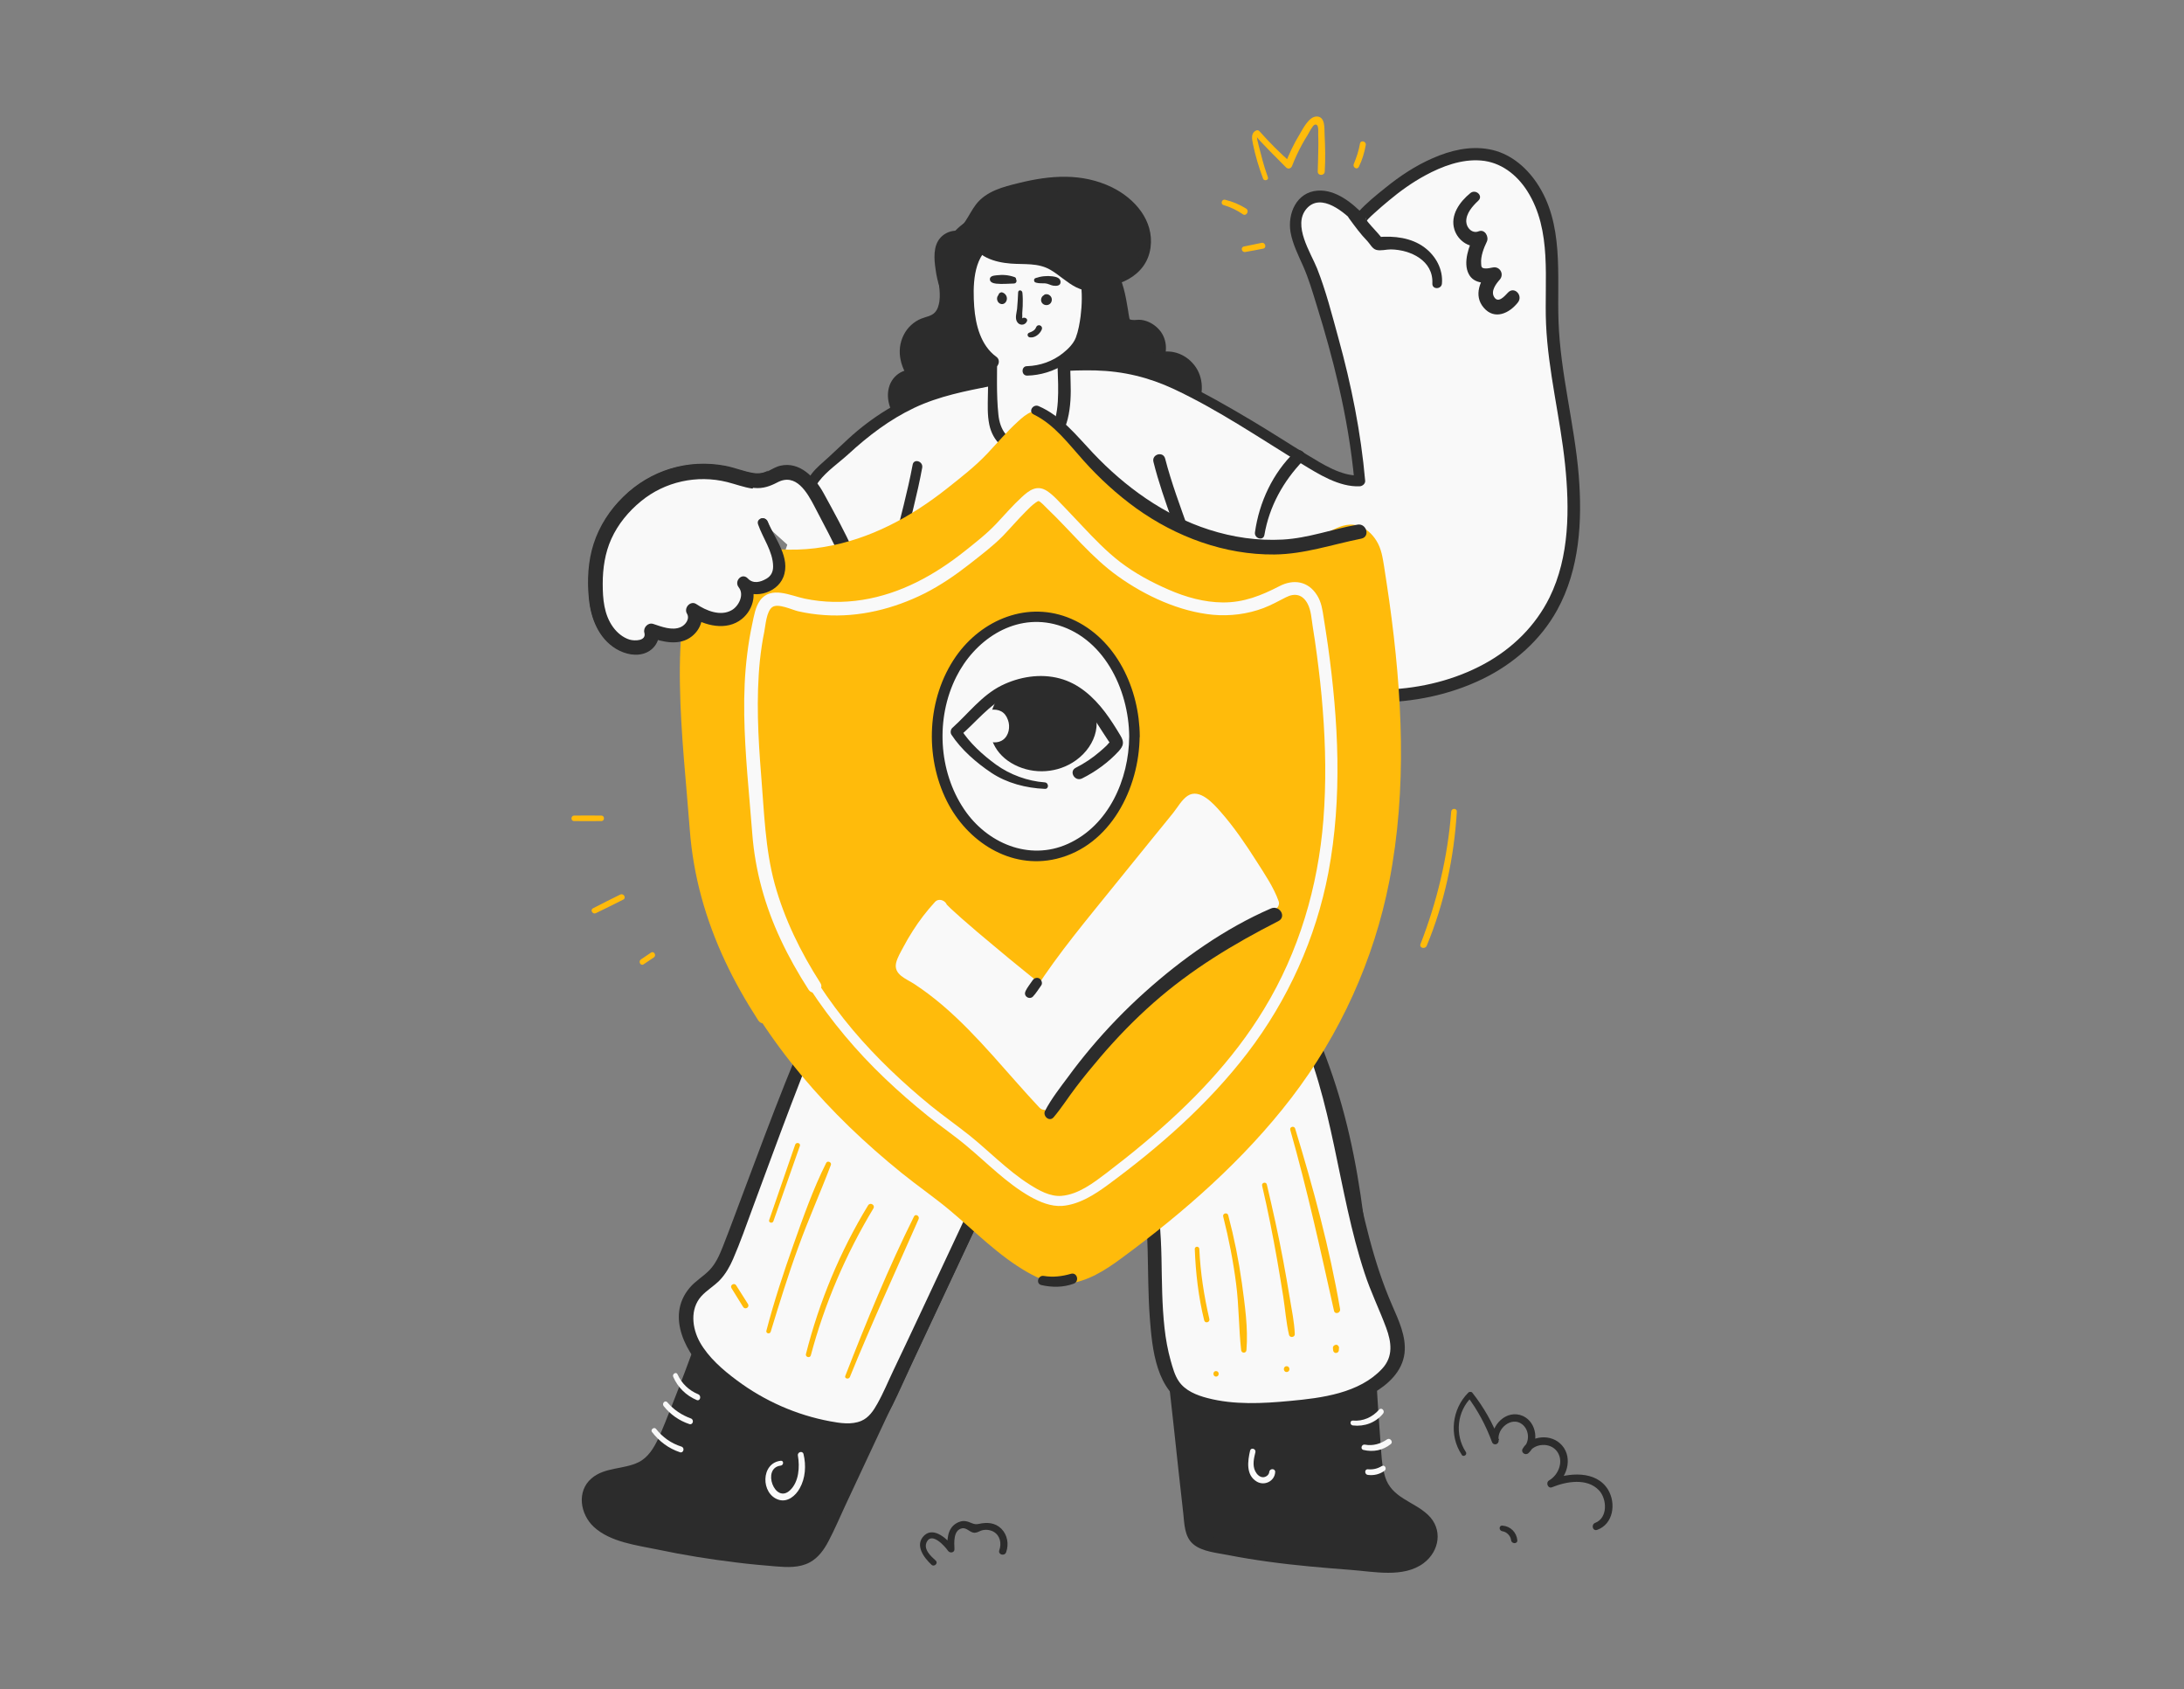 <svg width="300" height="232" viewBox="0 0 300 232" fill="none" xmlns="http://www.w3.org/2000/svg">
<rect x="0" y="0" width="300" height="232" fill="#808080" stroke="none"/>
<g clip-path="url(#clip0_4911_32492)">
<path d="M152.153 124.281C157.519 121.73 164.18 123.236 168.941 126.79C173.701 130.344 176.875 135.655 179.339 141.07C187.92 159.866 187.022 179.728 188.693 199.799C188.86 201.807 189.131 203.96 190.488 205.424C192.326 207.41 195.938 207.933 196.418 210.609C196.711 212.239 195.458 213.849 193.934 214.498C192.409 215.146 190.676 215.062 189.027 214.937C181.552 214.393 173.304 213.828 166.017 212.03C165.391 211.884 164.723 211.696 164.284 211.215C163.762 210.65 163.637 209.835 163.554 209.082C160.985 186.209 158.522 163.295 155.578 140.38" fill="#2C2C2C"/>
<path d="M152.466 124.824C158.334 122.127 165.245 124.448 169.838 128.525C174.766 132.916 177.835 139.188 180.174 145.251C185.227 158.444 186.104 172.619 186.897 186.586C187.106 190.161 187.294 193.715 187.565 197.29C187.774 200.134 187.691 203.542 189.632 205.862C190.405 206.782 191.47 207.41 192.514 208.016C193.453 208.539 194.602 209.061 195.207 210.002C195.98 211.194 195.207 212.574 194.142 213.264C192.723 214.184 190.864 214.058 189.257 213.933C182.199 213.431 175.079 212.929 168.147 211.445C167.395 211.277 166.602 211.131 165.871 210.901C164.89 210.587 164.723 209.96 164.598 209.019C164.347 207.159 164.18 205.298 163.971 203.437C163.533 199.569 163.094 195.722 162.656 191.854C160.923 176.592 159.252 161.329 157.311 146.108C157.06 144.185 156.809 142.24 156.559 140.317C156.413 139.167 154.596 139.146 154.742 140.317C156.809 156.729 158.689 173.142 160.526 189.575C160.985 193.631 161.424 197.708 161.862 201.785C162.092 203.793 162.301 205.779 162.531 207.786C162.698 209.27 162.677 211.027 163.909 212.072C165.14 213.117 167.228 213.264 168.753 213.577C170.569 213.933 172.386 214.225 174.223 214.476C178.002 214.999 181.782 215.313 185.582 215.605C188.735 215.835 192.785 216.734 195.541 214.685C197.755 213.034 198.235 209.981 196.126 208.016C194.122 206.155 191.157 205.716 190.259 202.81C189.779 201.221 189.737 199.486 189.612 197.834C189.465 195.91 189.34 194.008 189.215 192.084C188.317 177.219 187.899 162.061 183.076 147.823C180.842 141.258 177.835 134.525 173.117 129.382C168.857 124.72 162.656 121.542 156.204 122.399C154.701 122.587 153.281 123.026 151.903 123.674C151.068 124.072 151.736 125.18 152.466 124.824Z" fill="#2C2C2C"/>
<path d="M152.153 124.281C157.519 121.73 164.18 123.235 168.941 126.79C173.701 130.344 176.875 135.654 179.339 141.07C184.935 153.321 184.83 166.953 190.092 179.101C191.887 183.261 193.621 186.544 189.298 189.722C186.835 191.541 183.41 192.628 180.404 193.004C175.664 193.611 163.011 195.074 160.651 189.387C158.021 183.073 158.918 175.024 158.396 168.333C157.666 158.967 156.768 149.684 155.557 140.359" fill="#F9F9F9"/>
<path d="M152.467 124.824C157.561 122.483 163.595 123.988 168.001 127.103C172.574 130.323 175.622 135.299 177.982 140.275C183.181 151.189 183.703 163.462 187.44 174.835C188.275 177.407 189.466 179.812 190.405 182.341C191.136 184.328 191.407 186.293 189.862 187.966C186.73 191.353 181.531 192.001 177.188 192.398C173.472 192.753 169.504 192.962 165.85 192.001C164.389 191.624 162.802 190.997 161.925 189.701C161.361 188.885 161.09 187.84 160.818 186.899C160.401 185.415 160.129 183.909 159.962 182.383C159.607 179.184 159.607 175.985 159.545 172.766C159.482 169.358 159.169 165.971 158.877 162.563C158.229 155.14 157.457 147.739 156.496 140.359C156.35 139.209 154.534 139.188 154.68 140.359C155.557 147.467 156.308 154.597 156.935 161.726C157.227 165.051 157.561 168.375 157.645 171.699C157.728 174.773 157.707 177.867 157.937 180.941C158.271 185.331 158.793 191.081 163.324 193.151C166.999 194.823 171.384 194.761 175.33 194.489C179.861 194.196 184.559 193.694 188.547 191.373C190.656 190.161 192.639 188.363 192.932 185.812C193.182 183.533 192.117 181.317 191.24 179.289C186.02 167.351 185.832 153.949 180.738 141.99C178.42 136.574 175.372 131.138 170.862 127.25C166.707 123.695 161.153 121.563 155.64 122.483C154.325 122.692 153.051 123.131 151.819 123.695C151.068 124.072 151.736 125.18 152.467 124.824Z" fill="#2C2C2C"/>
<path d="M122.692 119.994C108.076 143.432 102.439 171.239 91.832 196.767C91.059 198.628 90.161 200.593 88.407 201.576C86.048 202.893 82.457 202.308 81.183 204.691C80.411 206.155 81.121 208.058 82.373 209.145C83.626 210.232 85.296 210.692 86.904 211.068C93.502 212.657 100.246 213.724 107.011 214.204C108.264 214.288 109.6 214.351 110.728 213.765C112.085 213.054 112.816 211.57 113.463 210.19C122.817 190.244 132.192 170.277 141.546 150.331" fill="#2C2C2C"/>
<path d="M122.128 119.66C115.134 130.887 109.997 143.014 105.571 155.454C101.102 167.978 97.177 180.731 92.27 193.088C91.665 194.593 91.101 196.119 90.412 197.583C89.806 198.879 89.013 200.176 87.698 200.824C85.63 201.827 83.062 201.472 81.246 203.04C79.179 204.817 79.701 207.953 81.559 209.689C83.835 211.8 87.489 212.218 90.412 212.825C93.962 213.577 97.532 214.142 101.123 214.581C102.94 214.811 104.777 214.978 106.594 215.125C108.139 215.25 109.788 215.334 111.208 214.581C112.398 213.954 113.213 212.804 113.818 211.633C114.632 210.086 115.321 208.476 116.052 206.887C117.639 203.5 119.226 200.113 120.813 196.705C127.181 183.073 133.612 169.483 139.96 155.851C140.753 154.158 141.546 152.464 142.34 150.771C142.841 149.704 141.275 148.784 140.774 149.851C134.614 162.876 128.497 175.944 122.379 188.99C119.351 195.45 116.303 201.911 113.254 208.35C112.649 209.647 112.106 211.152 111.104 212.218C109.955 213.431 108.327 213.285 106.823 213.18C103.253 212.929 99.703 212.511 96.154 211.926C92.771 211.361 89.347 210.734 86.048 209.814C84.67 209.438 83.167 208.873 82.373 207.619C81.684 206.552 81.642 205.172 82.728 204.378C83.605 203.751 84.795 203.604 85.839 203.395C86.946 203.165 88.073 202.894 89.055 202.308C91.456 200.865 92.416 197.938 93.419 195.471C98.2 183.7 101.938 171.574 106.051 159.552C110.164 147.53 114.674 135.529 120.876 124.406C121.648 123.026 122.442 121.646 123.277 120.308C123.673 119.597 122.567 118.97 122.128 119.66Z" fill="#2C2C2C"/>
<path d="M122.692 119.995C112.879 135.738 107.011 153.74 100.413 170.947C99.85 172.431 99.244 173.957 98.158 175.107C97.302 176.006 96.175 176.612 95.402 177.574C94.087 179.205 93.962 181.568 94.692 183.533C95.423 185.498 96.864 187.108 98.409 188.509C102.46 192.189 107.512 194.739 112.837 195.931C120.061 197.541 120.52 195.074 123.36 189.011C129.415 176.111 135.47 163.232 141.505 150.332" fill="#F9F9F9"/>
<path d="M122.128 119.66C116.407 128.818 111.918 138.519 107.93 148.534C105.926 153.551 104.046 158.611 102.146 163.671C101.186 166.221 100.246 168.793 99.244 171.323C98.805 172.431 98.304 173.539 97.469 174.417C96.613 175.316 95.507 175.923 94.713 176.884C91.393 180.857 94.316 186.021 97.469 188.969C101.081 192.335 105.508 194.823 110.227 196.266C113.171 197.165 117.388 198.377 120.124 196.308C121.23 195.471 121.961 194.238 122.588 193.004C123.527 191.122 124.362 189.178 125.26 187.255C130.939 175.107 136.66 162.981 142.319 150.813C142.82 149.746 141.254 148.826 140.753 149.893C135.888 160.137 131.106 170.403 126.283 180.669C125.114 183.178 123.924 185.666 122.734 188.174C122.003 189.701 121.356 191.29 120.52 192.774C119.998 193.715 119.351 194.698 118.307 195.137C116.992 195.701 115.384 195.45 114.048 195.199C109.412 194.342 105.007 192.398 101.228 189.575C99.307 188.154 97.323 186.439 96.133 184.327C95.068 182.404 94.755 179.791 96.321 178.034C97.073 177.198 98.075 176.633 98.868 175.818C99.662 174.982 100.246 173.957 100.706 172.891C101.687 170.633 102.501 168.291 103.357 165.971C105.132 161.204 106.865 156.437 108.682 151.67C112.774 140.923 117.221 130.135 123.277 120.329C123.673 119.597 122.567 118.97 122.128 119.66Z" fill="#2C2C2C"/>
<path d="M149.168 33.144C150.88 34.378 152.801 36.887 153.49 38.852C154.053 40.462 154.179 42.197 154.471 43.891C154.513 44.079 154.554 44.288 154.659 44.455C154.972 44.873 155.619 44.769 156.141 44.748C157.269 44.706 158.375 45.313 158.96 46.253C159.545 47.194 159.545 48.49 159.002 49.452C160.944 48.407 163.574 49.891 164.159 52.024C164.744 54.157 163.658 56.477 161.967 57.899C160.275 59.321 158.104 59.99 155.953 60.471C148.98 62.018 141.755 61.767 134.635 61.244C132.526 61.098 130.376 60.91 128.371 60.199C126.367 59.488 124.509 58.171 123.548 56.268C123.047 55.265 122.838 54.052 123.297 53.028C123.757 52.003 125.114 51.397 126.095 51.94C125.156 50.895 124.529 49.494 124.613 48.072C124.696 46.651 125.532 45.271 126.826 44.706C127.369 44.476 127.975 44.393 128.497 44.1C129.561 43.494 130 42.176 130.042 40.964C130.083 39.751 129.791 38.538 129.812 37.305C129.875 34.211 132.088 31.263 135.053 30.384" fill="#2C2C2C"/>
<path d="M148.833 33.688C150.17 34.712 151.276 36.113 152.112 37.577C153.03 39.229 153.26 41.048 153.51 42.888C153.719 44.456 153.949 45.543 155.724 45.584C156.58 45.605 157.352 45.668 157.979 46.358C158.626 47.09 158.668 48.156 158.25 49.013C157.853 49.808 158.647 50.561 159.419 50.184C160.714 49.557 162.259 50.331 162.969 51.48C163.825 52.86 163.387 54.617 162.551 55.892C160.547 58.903 156.246 59.53 152.947 60.032C149.126 60.617 145.221 60.701 141.358 60.575C137.6 60.471 133.549 60.471 129.875 59.551C128.1 59.112 126.325 58.296 125.135 56.833C124.55 56.143 124.049 55.223 124.049 54.303C124.049 53.571 124.655 52.38 125.573 52.798C126.597 53.279 127.557 52.108 126.784 51.23C125.448 49.682 124.884 46.86 127.035 45.689C127.995 45.166 129.019 45.124 129.812 44.267C130.397 43.64 130.731 42.783 130.877 41.926C131.253 39.73 130.334 37.535 131.107 35.361C131.796 33.416 133.382 31.953 135.282 31.2C136.285 30.803 135.909 29.276 134.823 29.548C132.652 30.092 130.835 31.681 129.812 33.667C129.269 34.712 128.956 35.821 128.872 36.992C128.768 38.455 129.248 39.919 129.039 41.382C128.956 41.905 128.81 42.49 128.434 42.888C127.954 43.431 127.181 43.494 126.534 43.766C125.511 44.184 124.655 44.978 124.154 45.961C122.984 48.24 123.757 50.77 125.344 52.63C125.74 52.108 126.158 51.585 126.555 51.062C124.843 50.247 122.88 51.125 122.212 52.881C121.46 54.93 122.546 57.147 123.966 58.631C127.369 62.185 132.798 62.164 137.35 62.415C142.59 62.708 147.852 62.729 153.03 61.955C157.29 61.307 162.614 60.199 164.535 55.788C165.412 53.801 165.308 51.439 163.762 49.808C162.405 48.344 160.296 47.822 158.48 48.7C158.877 49.097 159.252 49.473 159.649 49.871C160.463 48.282 160.338 46.316 159.002 45.041C158.396 44.456 157.603 44.037 156.768 43.933C156.35 43.87 155.912 43.996 155.494 43.933C155.097 43.87 155.181 43.87 155.097 43.494C155.035 43.201 154.993 42.887 154.951 42.595C154.617 40.588 154.283 38.664 153.239 36.887C152.258 35.235 150.942 33.73 149.397 32.601C148.813 32.099 148.207 33.207 148.833 33.688Z" fill="#2C2C2C"/>
<path d="M109.705 70.381C110.331 68.457 111.333 65.969 112.899 64.61C114.298 63.398 115.614 62.143 116.992 60.889C120.207 57.941 123.987 55.578 128.121 54.136C130.271 53.383 132.526 52.881 134.781 52.484C136.285 52.212 138.394 51.564 139.897 52.191C141.484 52.86 141.317 54.721 141.275 56.164C141.212 58.317 141.045 60.575 141.881 62.624C142.862 65.007 142.841 67.872 142.841 70.423C142.799 75.942 141.547 81.525 138.456 86.145C134.677 91.769 128.309 95.679 121.439 97.331C114.57 98.983 107.262 98.502 100.476 96.62" fill="#F9F9F9"/>
<path d="M110.269 70.527C110.791 68.98 111.459 67.433 112.482 66.115C113.568 64.694 115.196 63.586 116.533 62.373C119.289 59.843 122.191 57.627 125.573 56.017C129.019 54.386 132.673 53.696 136.368 52.965C137.83 52.672 140.127 52.254 140.44 54.24C140.69 55.808 140.377 57.481 140.419 59.07C140.44 59.864 140.523 60.659 140.69 61.432C140.899 62.373 141.317 63.23 141.546 64.171C142.006 65.969 142.048 67.851 142.027 69.712C142.027 73.433 141.546 77.113 140.294 80.626C137.893 87.253 132.526 92.166 126.116 94.885C117.994 98.313 109.099 97.916 100.706 95.763C99.599 95.47 99.14 97.163 100.225 97.477C114.904 101.784 134.531 98.23 141.212 82.779C142.799 79.12 143.509 75.127 143.614 71.154C143.676 69.168 143.655 67.161 143.363 65.175C143.05 63.084 142.089 61.223 142.027 59.091C141.943 56.435 143.071 51.898 139.375 51.229C137.6 50.916 135.742 51.501 134.009 51.815C131.9 52.212 129.791 52.693 127.745 53.425C123.611 54.909 119.811 57.251 116.574 60.22C115.656 61.056 114.758 61.934 113.839 62.77C113.046 63.502 112.19 64.171 111.521 65.028C110.331 66.555 109.726 68.436 109.12 70.234C108.891 70.945 110.039 71.259 110.269 70.527Z" fill="#2C2C2C"/>
<path d="M104.798 71.782C105.383 73.412 105.884 73.81 106.489 75.461C106.698 76.068 106.928 76.674 106.991 77.301C107.158 78.827 106.656 79.727 105.341 80.354C104.213 80.897 103.002 81.023 102.105 79.998C103.378 81.441 102.397 83.95 100.622 84.703C98.847 85.455 96.78 84.828 95.193 83.72C96.008 84.891 95.005 86.605 93.648 87.044C92.291 87.462 90.83 87.023 89.493 86.563C89.765 87.337 89.264 88.257 88.533 88.633C87.802 89.01 86.904 88.947 86.111 88.675C83.71 87.86 82.248 85.309 81.956 82.779C81.392 77.949 82.102 73.621 85.463 69.816C89.431 65.363 95.005 63.607 100.768 65.258C102.293 65.697 103.921 66.366 105.425 65.802C106.03 65.572 106.531 65.154 107.137 64.945C108.285 64.547 109.58 64.987 110.498 65.781C111.417 66.555 112.022 67.642 112.586 68.729C115.092 73.621 118.266 79.141 119.017 84.598" fill="#F9F9F9"/>
<path d="M104.172 71.949C104.798 73.747 106.009 75.419 106.218 77.343C106.322 78.179 106.155 78.911 105.404 79.392C104.548 79.977 103.441 80.207 102.648 79.413C101.896 78.639 100.873 79.768 101.499 80.563C102.313 81.608 101.52 83.218 100.518 83.803C98.952 84.703 96.989 83.887 95.632 82.967C94.88 82.465 94.003 83.427 94.442 84.159C94.922 84.974 94.17 85.894 93.419 86.187C92.249 86.626 90.85 86.061 89.723 85.706C89.055 85.476 88.47 86.187 88.616 86.814C89.013 88.445 86.528 87.964 85.777 87.567C84.9 87.086 84.211 86.312 83.731 85.434C82.749 83.657 82.686 81.504 82.728 79.538C82.853 75.064 84.879 71.05 88.491 68.374C91.915 65.844 96.258 65.07 100.351 66.199C101.436 66.492 102.522 66.91 103.65 67.015C104.798 67.119 105.759 66.785 106.761 66.262C109.329 64.882 110.874 67.621 111.897 69.586C114.424 74.458 117.263 79.392 118.099 84.891C118.286 86.082 120.061 85.56 119.894 84.389C119.08 78.451 115.948 72.869 113.108 67.684C111.939 65.572 109.851 63.335 107.178 63.962C106.552 64.109 106.051 64.443 105.487 64.715C104.715 65.091 104.026 65.133 103.17 64.966C101.771 64.694 100.476 64.15 99.056 63.941C93.878 63.126 88.846 64.903 85.234 68.687C81.538 72.534 80.369 77.615 81.016 82.821C81.329 85.33 82.561 87.901 84.837 89.135C86.048 89.804 87.677 90.138 88.95 89.428C90.078 88.8 90.621 87.588 90.329 86.354C89.953 86.731 89.598 87.086 89.222 87.462C91.059 88.069 93.293 88.654 94.964 87.337C96.175 86.375 96.759 84.703 95.924 83.302C95.528 83.699 95.131 84.096 94.734 84.493C96.801 85.852 99.85 86.647 101.938 84.849C103.524 83.469 103.984 81.106 102.648 79.434C102.272 79.81 101.875 80.207 101.499 80.584C103.211 82.277 106.448 81.545 107.45 79.371C108.661 76.716 106.343 73.956 105.383 71.614C105.111 70.862 103.9 71.154 104.172 71.949Z" fill="#2C2C2C"/>
<path d="M139.96 50.874C146.182 50.33 153.469 49.494 159.336 51.898C164.556 54.031 169.337 57.042 174.161 59.906C177.209 61.725 183.285 66.304 186.772 66.032C186.167 59.07 184.726 52.442 182.805 45.689C182.095 43.138 181.302 40.608 180.487 38.099C179.798 35.988 178.504 33.96 178.086 31.806C177.836 30.51 178.003 29.067 178.879 28.085C181.322 25.387 185.081 28.294 186.835 30.196C186.563 29.904 190.551 26.621 190.969 26.266C195.458 22.69 202.641 18.76 207.965 22.92C210.846 25.157 212.308 28.795 212.851 32.413C213.394 36.009 213.122 39.688 213.185 43.326C213.289 49.808 215.002 56.477 215.753 62.959C216.421 68.792 216.484 74.876 214.459 80.395C209.635 93.505 193.955 97.31 181.531 94.885C173.868 93.379 166.769 89.762 160.547 85.121C157.666 82.967 155.097 80.835 153.427 77.594C151.861 74.52 150.525 72.221 147.727 69.984" fill="#F9F9F9"/>
<path d="M139.96 51.418C143.467 51.125 146.975 50.79 150.483 50.874C154.325 50.979 157.791 51.815 161.278 53.446C167.417 56.331 173.012 60.157 178.796 63.69C181.114 65.112 183.953 66.91 186.772 66.785C187.148 66.764 187.545 66.45 187.524 66.032C186.939 59.404 185.624 52.86 183.849 46.442C182.972 43.243 182.137 39.96 180.926 36.887C180.049 34.692 177.522 30.949 179.464 28.67C181.469 26.349 184.789 29.235 186.25 30.803C186.96 31.555 187.9 30.594 187.566 29.778C187.858 30.468 187.419 30.614 187.962 30.05C188.213 29.778 188.505 29.527 188.777 29.276C189.424 28.67 190.113 28.106 190.781 27.541C192.326 26.245 193.997 25.053 195.771 24.091C198.089 22.837 200.741 21.833 203.413 22.043C206.128 22.252 208.341 23.966 209.782 26.224C213.248 31.681 212.099 38.434 212.371 44.539C212.663 51.02 214.313 57.334 214.981 63.774C215.607 69.858 215.607 76.444 212.851 82.047C210.909 85.978 207.735 89.072 203.914 91.163C195.73 95.616 185.645 95.595 176.938 92.815C170.632 90.808 164.786 87.421 159.607 83.323C158.438 82.382 157.29 81.378 156.288 80.249C155.223 79.037 154.492 77.698 153.74 76.298C152.341 73.663 150.692 71.322 148.374 69.419C147.518 68.729 146.286 69.942 147.142 70.653C149.439 72.534 151.026 74.855 152.383 77.469C153.761 80.103 155.557 82.256 157.854 84.138C162.719 88.131 168.21 91.456 174.077 93.672C183.515 97.247 194.498 97.707 203.726 93.212C207.944 91.142 211.619 87.922 213.895 83.783C216.985 78.179 217.361 71.552 216.86 65.3C216.275 58.213 214.333 51.271 214.083 44.142C213.853 37.744 214.876 30.698 211.076 25.095C209.531 22.816 207.276 20.976 204.52 20.495C201.868 20.014 199.216 20.663 196.794 21.729C194.435 22.753 192.263 24.196 190.259 25.827C189.006 26.83 187.712 27.876 186.626 29.067C186.187 29.548 185.833 30.008 186.125 30.656C186.563 30.322 187.002 29.987 187.44 29.632C185.832 27.918 183.494 25.994 180.988 26.182C178.107 26.391 176.833 29.318 177.272 31.89C177.564 33.521 178.337 35.047 179.005 36.552C179.777 38.288 180.299 40.107 180.863 41.926C181.991 45.543 183.014 49.201 183.87 52.902C184.872 57.23 185.624 61.621 186.041 66.053C186.292 65.802 186.542 65.551 186.793 65.3C184.246 65.426 181.636 63.711 179.548 62.457C177.042 60.931 174.599 59.342 172.073 57.836C168.774 55.871 165.454 53.947 161.967 52.338C158.731 50.853 155.494 49.954 151.945 49.745C147.957 49.515 143.968 49.954 140.001 50.33C139.271 50.393 139.25 51.48 139.96 51.418Z" fill="#2C2C2C"/>
<path d="M125.114 97.456C127.682 99.798 130.397 101.952 133.257 103.917C134.092 104.502 134.969 105.067 135.93 105.401C138.164 106.217 140.628 105.757 143.008 105.799C145.764 105.84 148.458 106.593 151.214 106.656C156.851 106.802 162.217 104.084 166.623 100.551C165.454 96.871 164.117 93.233 162.572 89.679C151.882 94.508 139.751 96.035 128.204 94.007" fill="#2C2C2C"/>
<path d="M124.634 97.916C126.972 100.133 129.436 102.181 132.025 104.084C133.174 104.92 134.322 105.778 135.658 106.258C137.078 106.781 138.644 106.802 140.127 106.76C141.734 106.718 143.321 106.656 144.929 106.823C146.62 107.011 148.311 107.346 150.003 107.492C152.926 107.743 155.87 107.304 158.605 106.3C161.758 105.129 164.619 103.352 167.249 101.262C167.5 101.073 167.583 100.634 167.479 100.362C166.289 96.599 164.911 92.898 163.345 89.281C163.136 88.78 162.468 88.738 162.05 88.947C156.851 91.435 151.005 92.898 145.284 93.547C139.5 94.216 133.904 93.818 128.142 93.191C127.118 93.087 126.931 94.738 127.912 94.968C133.633 96.327 139.876 96.244 145.66 95.491C151.61 94.717 157.248 92.982 162.76 90.682C162.405 90.536 162.05 90.389 161.695 90.243C163.199 93.714 164.514 97.268 165.663 100.885C165.746 100.592 165.83 100.279 165.892 99.986C163.073 102.223 159.9 104.126 156.434 105.129C154.826 105.589 153.176 105.882 151.506 105.882C149.543 105.882 147.622 105.506 145.681 105.255C143.739 105.004 141.86 105.046 139.918 105.109C138.08 105.15 136.389 104.962 134.781 104.021C131.482 102.098 128.413 99.589 125.532 97.08C124.947 96.432 124.028 97.331 124.634 97.916Z" fill="#2C2C2C"/>
<path d="M126.012 63.983C124.842 70.465 123.757 72.743 122.587 79.225C121.69 84.159 120.875 89.637 123.256 93.944C125.302 97.624 129.206 99.484 132.986 100.551C142.235 103.164 152.278 102.286 161.027 98.104C162.426 97.435 163.825 96.641 164.785 95.345C166.435 93.045 166.289 89.783 165.892 86.877C164.389 75.566 161.382 71.635 159.252 63.168" fill="#F9F9F9"/>
<path d="M125.365 63.816C123.987 71.196 121.314 78.389 120.98 85.957C120.813 89.658 121.502 93.442 123.966 96.327C126.2 98.941 129.52 100.404 132.777 101.345C140.607 103.582 149.126 103.331 156.851 100.739C160.129 99.631 164.472 98.23 166.08 94.864C167.709 91.477 166.915 87.358 166.289 83.825C165.642 80.082 164.598 76.465 163.324 72.911C162.155 69.628 160.923 66.367 160.046 62.98C159.774 61.934 158.188 62.373 158.438 63.419C159.816 68.959 162.238 74.165 163.637 79.706C164.514 83.197 165.349 86.94 165.266 90.557C165.224 92.23 164.89 94.028 163.742 95.303C162.468 96.725 160.505 97.498 158.793 98.23C151.757 101.157 143.885 102.014 136.389 100.572C133.048 99.924 129.561 98.962 126.805 96.85C123.84 94.592 122.546 91.205 122.441 87.567C122.316 83.406 123.235 79.141 124.174 75.106C125.01 71.468 126.012 67.893 126.68 64.213C126.805 63.314 125.511 62.959 125.365 63.816Z" fill="#2C2C2C"/>
<path d="M136.389 48.302C136.389 50.77 136.389 53.258 136.389 55.725C136.389 58.254 136.911 61.077 140.189 61.579C141.672 61.809 143.279 61.307 144.303 60.303C145.033 59.572 145.451 58.652 145.722 57.69C146.745 54.094 145.785 50.289 146.161 46.609" fill="#F9F9F9"/>
<path d="M135.805 48.302C135.805 50.289 135.721 52.296 135.7 54.282C135.679 55.62 135.617 56.979 135.888 58.296C136.368 60.638 138.122 62.227 140.523 62.436C143.676 62.729 145.952 60.45 146.662 57.544C147.08 55.85 147.121 54.094 147.059 52.379C146.996 50.456 147.017 48.511 146.913 46.609C146.871 45.794 145.639 45.543 145.43 46.4C144.511 50.289 147.602 61.056 140.669 60.805C138.394 60.722 137.35 59.007 137.141 56.937C136.848 54.115 136.974 51.146 136.974 48.323C136.974 47.529 135.805 47.529 135.805 48.302Z" fill="#2C2C2C"/>
<path d="M133.382 45.145C130.877 42.678 129.332 39.228 129.165 35.695C129.123 34.921 129.165 34.085 129.582 33.437C130.104 32.601 131.462 32.203 132.297 32.768C132.109 32.036 132.777 31.472 133.153 30.928C134.03 29.59 134.489 28.231 135.951 27.353C137.099 26.663 138.394 26.307 139.709 25.994C141.922 25.45 144.177 24.948 146.453 25.011C148.312 25.053 150.149 25.471 151.861 26.203C153.907 27.102 155.807 28.566 156.747 30.614C157.686 32.663 157.436 35.319 155.807 36.845C155.056 37.556 154.095 37.974 153.114 38.246C150.754 38.894 148.186 38.664 145.952 37.681C144.762 37.158 143.927 36.239 142.82 35.632C141.672 34.984 140.273 34.733 139.103 34.043" fill="#2C2C2C"/>
<path d="M133.863 44.685C132.276 43.013 131.148 40.964 130.522 38.748C130.23 37.702 130.042 36.636 130.021 35.549C130 34.545 130.522 32.747 131.9 33.5C132.401 33.772 133.236 33.437 133.153 32.768C133.069 32.162 133.654 31.681 133.967 31.2C134.385 30.573 134.698 29.862 135.136 29.256C136.139 27.834 137.788 27.311 139.417 26.893C143.071 25.952 146.766 25.283 150.441 26.496C153.26 27.436 156.35 29.611 156.475 32.873C156.538 34.42 155.953 35.925 154.596 36.761C153.176 37.619 151.276 37.807 149.669 37.702C147.643 37.577 145.994 36.803 144.386 35.632C142.883 34.524 141.171 34.127 139.521 33.333C138.602 32.893 137.809 34.169 138.707 34.733C139.542 35.256 140.461 35.57 141.4 35.925C142.402 36.322 143.217 36.929 144.073 37.556C145.701 38.748 147.685 39.333 149.69 39.459C153.343 39.688 157.499 38.016 158.041 34.002C158.543 30.301 155.87 27.248 152.738 25.722C148.604 23.715 144.261 24.07 139.939 25.137C137.788 25.659 135.491 26.245 134.071 28.064C133.508 28.796 133.111 29.632 132.589 30.405C132.067 31.179 131.42 31.785 131.524 32.789C131.942 32.538 132.359 32.308 132.777 32.057C131.608 31.388 130.104 31.639 129.186 32.642C128.142 33.792 128.309 35.611 128.517 37.012C128.956 40.316 130.564 43.306 132.965 45.605C133.549 46.233 134.447 45.313 133.863 44.685Z" fill="#2C2C2C"/>
<path d="M141.108 50.916C143.676 50.895 146.161 49.661 147.789 47.675C148.541 46.755 148.708 45.626 148.959 44.476C149.272 43.013 149.293 41.486 149.209 40.002C149.105 37.953 148.708 35.758 147.267 34.294C146.599 33.625 145.764 33.165 144.908 32.81C142.59 31.869 139.96 31.702 137.537 32.329C136.911 32.496 136.285 32.705 135.721 33.061C134.781 33.646 134.113 34.608 133.717 35.632C133.32 36.657 133.132 37.765 133.027 38.873C132.693 42.448 133.174 47.466 136.41 49.661" fill="#F9F9F9"/>
<path d="M141.108 51.585C144.699 51.501 148.541 49.368 149.418 45.689C150.253 42.239 150.587 37.347 148.291 34.336C145.869 31.158 140.628 30.635 137.036 31.681C133.069 32.831 132.213 36.908 132.151 40.587C132.109 44.184 132.923 48.177 136.034 50.372C136.89 50.978 137.684 49.578 136.849 48.992C134.719 47.445 134.009 44.623 133.821 42.135C133.633 39.458 133.612 35.423 136.139 33.772C138.853 31.994 143.53 32.559 146.098 34.315C148.771 36.155 148.792 40.525 148.437 43.41C148.312 44.372 148.124 45.438 147.79 46.337C147.455 47.215 146.725 47.926 145.994 48.511C144.595 49.619 142.883 50.226 141.087 50.288C140.252 50.267 140.252 51.606 141.108 51.585Z" fill="#2C2C2C"/>
<path d="M142.402 38.789C142.883 38.622 143.384 38.539 143.906 38.56C144.135 38.56 144.365 38.58 144.595 38.622C144.657 38.643 145.221 38.81 145.117 38.56C145.117 38.56 144.553 38.455 144.449 38.413C144.24 38.33 144.073 38.246 143.843 38.204C143.405 38.141 142.987 38.225 142.549 38.141C142.11 38.058 141.922 38.706 142.361 38.831C142.757 38.936 143.154 38.894 143.551 38.915C143.948 38.936 144.282 39.166 144.657 39.229C145.075 39.291 145.722 39.291 145.681 38.685C145.639 38.141 145.033 38.016 144.595 37.953C143.781 37.849 142.987 37.932 142.215 38.204C141.901 38.33 142.047 38.915 142.402 38.789Z" fill="#2C2C2C"/>
<path d="M139.375 38.058C138.54 37.765 137.746 37.702 136.89 37.807C136.535 37.849 135.951 37.89 135.971 38.371C135.992 38.81 136.514 38.915 136.848 38.957C137.642 39.04 138.498 38.957 139.291 38.936C139.751 38.915 139.751 38.225 139.291 38.225C138.749 38.225 138.206 38.246 137.663 38.267C137.454 38.267 137.266 38.288 137.057 38.288C136.974 38.288 136.723 38.225 136.661 38.246C136.535 38.183 136.514 38.288 136.598 38.538C136.681 38.518 136.765 38.497 136.869 38.497C137.078 38.476 137.287 38.434 137.496 38.413C138.08 38.371 138.644 38.434 139.208 38.622C139.584 38.748 139.73 38.183 139.375 38.058Z" fill="#2C2C2C"/>
<path d="M153.552 108.433C155.327 110.858 158.564 112.677 161.633 111.883C162.468 111.673 162.301 110.377 161.424 110.377C158.731 110.419 156.329 109.854 154.596 107.617C154.137 107.011 153.093 107.805 153.552 108.433Z" fill="#2C2C2C"/>
<path d="M143.384 40.546C143.091 40.692 142.945 41.068 143.029 41.382C143.133 41.758 143.53 41.968 143.906 41.884C144.302 41.8 144.532 41.424 144.47 41.026C144.449 40.859 144.344 40.692 144.219 40.587C144.031 40.42 143.822 40.378 143.593 40.42C143.384 40.441 143.258 40.713 143.279 40.901C143.3 41.11 143.488 41.278 143.697 41.278C143.634 41.257 143.613 41.257 143.655 41.278C143.697 41.298 143.697 41.298 143.655 41.278C143.613 41.257 143.613 41.257 143.655 41.278C143.613 41.236 143.593 41.236 143.613 41.257C143.697 41.319 143.593 41.194 143.613 41.278C143.613 41.257 143.593 41.236 143.593 41.215C143.613 41.257 143.613 41.257 143.593 41.173C143.593 41.257 143.613 41.068 143.593 41.173C143.593 41.131 143.613 41.11 143.634 41.089C143.655 41.068 143.655 41.068 143.634 41.089C143.697 41.047 143.697 41.047 143.655 41.068C143.655 41.068 143.634 41.068 143.634 41.089C143.697 41.068 143.718 41.068 143.655 41.068C143.613 41.068 143.613 41.068 143.655 41.068C143.739 41.047 143.634 41.068 143.613 41.068C143.572 41.068 143.593 41.068 143.655 41.068C143.613 41.047 143.613 41.068 143.676 41.089C143.613 41.047 143.739 41.152 143.676 41.089C143.676 41.11 143.697 41.11 143.697 41.131C143.676 41.089 143.676 41.11 143.697 41.152C143.697 41.131 143.697 41.131 143.697 41.11C143.697 41.089 143.697 41.089 143.697 41.152C143.697 41.152 143.697 41.089 143.697 41.068C143.697 41.11 143.697 41.131 143.697 41.089C143.697 41.11 143.697 41.11 143.676 41.131C143.697 41.089 143.697 41.11 143.676 41.131C143.697 41.11 143.697 41.11 143.718 41.089C143.843 40.985 143.843 40.776 143.739 40.65C143.697 40.504 143.53 40.462 143.384 40.546Z" fill="#2C2C2C"/>
<path d="M137.621 40.274C137.308 40.337 137.036 40.546 136.974 40.859C136.89 41.257 137.141 41.696 137.558 41.758C137.997 41.821 138.31 41.403 138.31 41.006C138.31 40.608 138.06 40.295 137.705 40.169C137.496 40.086 137.245 40.232 137.162 40.441C137.078 40.629 137.141 40.922 137.35 41.027C137.37 41.027 137.391 41.047 137.412 41.069C137.454 41.089 137.433 41.089 137.391 41.069C137.454 41.131 137.37 41.027 137.391 41.069C137.412 41.131 137.37 40.985 137.391 41.047C137.391 41.068 137.412 41.131 137.412 41.069C137.391 40.985 137.412 41.131 137.412 41.047C137.412 41.027 137.412 41.006 137.412 41.047C137.412 41.068 137.412 41.068 137.412 41.047C137.517 40.985 137.496 40.859 137.705 40.943C137.767 40.964 137.788 40.985 137.809 41.047C137.788 41.006 137.809 41.027 137.809 41.047C137.809 41.027 137.809 41.006 137.809 40.985C137.809 41.047 137.788 41.006 137.809 40.985C137.788 41.027 137.788 41.027 137.809 41.006C137.809 40.985 137.809 40.985 137.83 40.964C137.83 40.943 137.851 40.943 137.851 40.943C137.872 40.922 137.872 40.922 137.851 40.943C137.872 40.943 137.705 41.006 137.809 40.985C137.976 40.943 138.08 40.755 138.039 40.567C137.976 40.316 137.809 40.253 137.621 40.274Z" fill="#2C2C2C"/>
<path d="M133.988 32.789C134.552 34.754 137.308 35.339 139.041 35.402C140.69 35.465 142.382 35.318 143.906 35.904C145.91 36.698 147.393 38.706 149.523 39.04C151.047 39.291 152.634 38.559 153.719 37.472C154.805 36.385 156.204 34.419 155.933 32.851C155.661 31.262 154.033 29.883 152.717 29.151C151.109 28.252 149.293 27.875 147.497 27.478C146.599 27.29 145.639 27.102 144.741 27.395" fill="#2C2C2C"/>
<path d="M133.361 32.977C134.071 35.297 136.681 36.029 138.832 36.197C140.69 36.343 142.59 36.071 144.282 37.054C145.513 37.765 146.537 38.81 147.831 39.458C150.733 40.88 153.594 39.416 155.39 37.012C156.204 35.925 156.976 34.566 156.914 33.144C156.851 31.701 155.891 30.405 154.826 29.506C153.51 28.377 151.924 27.645 150.253 27.164C148.478 26.663 146.307 25.931 144.49 26.516C143.321 26.893 143.801 28.586 144.991 28.335C146.599 28.001 148.729 28.733 150.274 29.213C151.798 29.694 153.343 30.447 154.346 31.743C156.308 34.231 152.842 38.12 150.17 38.225C148.708 38.287 147.497 37.2 146.37 36.406C145.158 35.548 143.947 34.942 142.444 34.754C140.293 34.482 135.616 35.402 134.614 32.642C134.343 31.827 133.111 32.141 133.361 32.977Z" fill="#2C2C2C"/>
<path d="M141.964 70.757C142.173 67.872 142.277 64.903 142.298 62.018C142.319 60.889 140.669 60.931 140.565 62.018C140.314 64.882 140.273 67.893 140.544 70.757C140.628 71.677 141.901 71.677 141.964 70.757Z" fill="#2C2C2C"/>
<path d="M145.033 68.06C146.077 68.06 146.077 66.429 145.033 66.429C143.989 66.429 143.989 68.06 145.033 68.06Z" fill="#2C2C2C"/>
<path d="M137.162 162.479C137.203 159.991 137.767 157.607 138.811 155.349C139.187 154.513 137.997 153.781 137.558 154.618C136.326 157.064 135.763 159.74 135.805 162.479C135.825 163.357 137.162 163.357 137.162 162.479Z" fill="#2C2C2C"/>
<path d="M139.96 151.482C140.732 151.482 140.732 150.29 139.96 150.29C139.208 150.29 139.208 151.482 139.96 151.482Z" fill="#2C2C2C"/>
<path d="M104.986 139.627C106.886 142.533 108.953 145.293 111.146 147.865C116.574 154.221 122.963 159.74 129.749 164.716C133.821 167.706 141.526 176.32 146.766 175.546C149.857 175.086 152.467 173.142 154.909 171.26C170.799 159.113 182.993 146.338 188.609 126.915C193.245 110.921 191.825 92.773 189.09 76.653C188.776 74.834 187.44 72.89 185.54 72.89C184.475 72.89 183.515 73.496 182.596 73.998C174.161 78.66 166.185 75.859 158.563 71.405C152.571 67.914 148.833 62.499 143.927 58.025C143.53 57.648 143.05 57.272 142.423 57.23C141.087 57.167 136.494 62.875 135.053 64.088C131.984 66.68 128.831 69.377 125.26 71.531C118.057 75.838 109.433 77.782 100.768 75.211C99.766 74.918 98.639 74.562 97.678 74.939C96.718 75.315 96.383 76.256 96.154 77.113C92.876 89.261 94.859 102.286 95.757 114.559C96.404 123.361 100.038 132.017 104.986 139.627Z" fill="#FFBB0B"/>
<path d="M104.381 139.982C107.888 145.377 112.064 150.29 116.679 154.764C118.975 156.98 121.377 159.092 123.861 161.099C126.033 162.855 128.35 164.444 130.501 166.243C133.967 169.149 137.183 172.473 141.15 174.731C142.757 175.651 144.658 176.466 146.558 176.299C149.335 176.048 151.84 174.438 154.012 172.828C162.635 166.493 170.841 159.301 177.376 150.792C184.078 142.052 188.735 131.829 190.844 120.998C193.307 108.349 192.618 95.303 190.844 82.612C190.614 81.023 190.384 79.455 190.134 77.866C189.925 76.591 189.758 75.336 189.048 74.228C188.442 73.266 187.545 72.451 186.438 72.158C185.081 71.803 183.786 72.367 182.617 73.015C179.736 74.604 176.687 75.587 173.367 75.545C170.298 75.503 167.312 74.667 164.493 73.496C161.612 72.284 158.751 70.736 156.246 68.855C153.949 67.099 151.924 65.029 149.94 62.917C148.938 61.872 147.957 60.805 146.954 59.76C146.015 58.798 145.054 57.69 143.927 56.916C142.298 55.787 141.004 56.791 139.772 57.941C138.31 59.279 137.016 60.805 135.658 62.248C133.988 64.025 132.046 65.53 130.146 67.036C125.135 71.008 119.497 74.082 113.129 75.127C109.997 75.65 106.74 75.608 103.608 75.002C101.207 74.542 97.657 72.639 95.903 75.315C95.152 76.465 94.943 78.033 94.65 79.35C94.316 80.939 94.066 82.57 93.857 84.18C93.46 87.463 93.335 90.766 93.398 94.069C93.502 100.739 94.254 107.367 94.755 114.015C95.235 120.308 96.926 126.288 99.599 131.996C100.914 134.818 102.46 137.515 104.151 140.129C104.798 141.132 106.427 140.192 105.759 139.188C102.418 133.982 99.683 128.4 98.054 122.399C96.425 116.378 96.279 110.001 95.778 103.812C95.277 97.477 94.964 91.08 95.653 84.766C95.82 83.302 96.029 81.859 96.321 80.438C96.467 79.685 96.634 78.911 96.822 78.159C96.989 77.531 97.094 76.612 97.595 76.131C98.597 75.148 100.831 76.277 101.958 76.549C103.483 76.904 105.069 77.155 106.635 77.26C112.461 77.678 118.286 76.214 123.465 73.58C126.075 72.242 128.497 70.59 130.793 68.792C132.735 67.266 134.781 65.74 136.494 63.962C137.767 62.624 138.978 61.223 140.294 59.927C140.837 59.384 141.379 58.798 142.027 58.401C142.173 58.296 142.361 58.192 142.444 58.213C143.029 58.213 143.843 59.279 144.24 59.634C148.165 63.398 151.569 67.726 156.037 70.904C160.61 74.144 166.331 76.8 171.968 77.26C174.787 77.49 177.648 77.092 180.278 76.068C181.677 75.524 182.909 74.73 184.266 74.123C185.791 73.454 187.064 74.082 187.795 75.503C188.38 76.632 188.442 78.012 188.651 79.267C188.902 80.793 189.131 82.319 189.34 83.846C189.779 87.002 190.113 90.18 190.363 93.338C190.844 99.505 190.969 105.736 190.447 111.904C189.528 123.131 186.292 134.024 180.425 143.662C175.142 152.339 168.001 159.657 160.234 166.117C158.188 167.831 156.1 169.483 153.97 171.093C151.778 172.766 149.209 174.689 146.349 174.898C144.511 175.024 142.695 174.062 141.171 173.121C139.166 171.867 137.329 170.34 135.554 168.793C134.03 167.476 132.547 166.096 130.981 164.842C128.768 163.065 126.45 161.455 124.237 159.657C119.497 155.789 115.029 151.544 111.104 146.84C109.099 144.457 107.241 141.927 105.529 139.313C105.09 138.561 103.9 139.23 104.381 139.982Z" fill="#FFBB0B"/>
<path d="M111.834 135.445C113.38 137.829 115.092 140.087 116.887 142.199C121.335 147.405 126.576 151.942 132.13 155.998C135.47 158.444 141.776 165.511 146.077 164.862C148.604 164.486 150.733 162.897 152.759 161.35C165.767 151.398 175.768 140.923 180.383 124.992C184.183 111.882 183.014 97.017 180.779 83.783C180.529 82.277 179.422 80.709 177.877 80.709C177 80.709 176.228 81.211 175.455 81.629C168.544 85.434 162.009 83.155 155.745 79.517C150.838 76.653 147.769 72.221 143.76 68.562C143.426 68.269 143.029 67.935 142.528 67.914C141.421 67.851 137.663 72.534 136.493 73.538C133.988 75.67 131.399 77.887 128.455 79.622C122.546 83.135 115.488 84.744 108.389 82.633C107.575 82.382 106.635 82.11 105.863 82.424C105.09 82.737 104.798 83.511 104.61 84.201C101.937 94.153 103.545 104.837 104.276 114.893C104.819 122.106 107.784 129.215 111.834 135.445Z" fill="#FFBB0B"/>
<path d="M111.25 135.78C114.194 140.275 117.66 144.394 121.544 148.094C123.444 149.913 125.427 151.628 127.473 153.28C129.206 154.68 131.065 155.935 132.777 157.377C135.637 159.761 138.289 162.521 141.546 164.361C142.862 165.092 144.365 165.72 145.91 165.615C148.228 165.427 150.358 164.068 152.174 162.73C159.252 157.524 165.976 151.628 171.342 144.624C176.917 137.348 180.759 128.839 182.471 119.827C184.413 109.541 183.849 98.962 182.408 88.654C182.22 87.379 182.032 86.103 181.824 84.828C181.656 83.741 181.51 82.674 180.905 81.734C179.694 79.81 177.689 79.496 175.747 80.5C173.242 81.796 170.841 82.758 167.959 82.737C165.391 82.716 162.865 82.005 160.526 80.981C158.209 79.977 155.912 78.744 153.886 77.197C151.986 75.733 150.295 73.977 148.666 72.242C147.894 71.426 147.121 70.611 146.349 69.795C145.555 69.001 144.741 68.018 143.801 67.412C142.423 66.534 141.338 67.349 140.315 68.311C139.104 69.419 138.018 70.694 136.89 71.886C135.554 73.308 133.988 74.52 132.464 75.733C128.35 78.995 123.715 81.546 118.474 82.382C115.843 82.8 113.129 82.758 110.54 82.215C108.598 81.817 105.905 80.416 104.401 82.465C103.754 83.365 103.566 84.598 103.336 85.664C103.044 87.023 102.814 88.382 102.647 89.762C102.292 92.543 102.188 95.344 102.23 98.146C102.313 103.624 102.919 109.06 103.336 114.517C103.733 119.618 105.09 124.469 107.262 129.089C108.368 131.452 109.663 133.731 111.062 135.905C111.709 136.909 113.338 135.968 112.67 134.964C109.976 130.762 107.763 126.246 106.427 121.437C105.09 116.566 104.965 111.402 104.547 106.384C104.13 101.178 103.858 95.93 104.38 90.724C104.527 89.386 104.715 88.048 104.986 86.751C105.153 85.894 105.278 83.971 106.072 83.385C106.865 82.8 108.807 83.762 109.642 83.95C110.832 84.222 112.022 84.389 113.233 84.472C118.015 84.807 122.776 83.615 127.035 81.483C129.207 80.375 131.232 78.995 133.153 77.489C134.719 76.256 136.368 75.022 137.767 73.601C138.811 72.513 139.793 71.364 140.857 70.297C141.296 69.858 141.734 69.398 142.235 69.043C142.34 68.98 142.57 68.813 142.632 68.813C142.883 68.792 143.676 69.691 143.906 69.9C147.142 72.994 149.919 76.549 153.594 79.162C157.332 81.838 162.009 83.992 166.602 84.431C168.941 84.64 171.342 84.347 173.555 83.511C174.641 83.093 175.622 82.549 176.645 82.026C177.877 81.399 178.942 81.65 179.61 82.904C180.111 83.845 180.153 85.016 180.32 86.061C180.529 87.337 180.717 88.612 180.884 89.888C181.218 92.418 181.51 94.947 181.698 97.498C182.095 102.516 182.178 107.575 181.782 112.614C181.051 121.793 178.42 130.72 173.618 138.602C169.337 145.669 163.533 151.628 157.227 156.917C155.515 158.36 153.761 159.74 151.986 161.099C150.191 162.458 148.124 164.047 145.806 164.235C144.261 164.361 142.737 163.503 141.484 162.709C139.876 161.705 138.414 160.472 136.974 159.217C135.742 158.151 134.552 157.043 133.278 156.018C131.503 154.597 129.645 153.3 127.891 151.879C124.028 148.722 120.374 145.272 117.159 141.467C115.468 139.46 113.902 137.348 112.461 135.153C111.939 134.358 110.77 135.048 111.25 135.78Z" fill="#F9F9F9"/>
<path d="M139.855 40.148C139.813 40.901 139.792 41.654 139.709 42.427C139.646 42.95 139.417 43.619 139.667 44.121C139.96 44.748 140.795 44.748 141.066 44.121C141.233 43.724 140.669 43.493 140.398 43.724C140.44 43.682 140.419 43.117 140.419 43.013C140.44 42.678 140.461 42.344 140.481 42.03C140.502 41.424 140.502 40.796 140.44 40.19C140.377 39.793 139.876 39.772 139.855 40.148Z" fill="#2C2C2C"/>
<path d="M141.484 46.337C142.152 46.42 142.841 45.877 143.092 45.27C143.321 44.727 142.549 44.392 142.319 44.957C142.152 45.375 141.776 45.542 141.379 45.689C141.024 45.814 141.108 46.295 141.484 46.337Z" fill="#2C2C2C"/>
<path d="M104.798 71.782C105.383 73.413 105.884 73.81 106.489 75.462C106.698 76.068 106.928 76.674 106.99 77.301C107.158 78.828 106.656 79.727 105.341 80.354C104.213 80.897 103.002 81.023 102.105 79.999C103.378 81.441 102.397 83.95 100.622 84.703C98.847 85.455 96.78 84.828 95.193 83.72C96.008 84.891 95.005 86.605 93.648 87.044C92.291 87.463 90.83 87.023 89.493 86.564C89.765 87.337 89.263 88.257 88.533 88.633C87.802 89.01 86.904 88.947 86.111 88.675C83.71 87.86 82.248 85.309 81.956 82.779C81.392 77.95 82.102 73.622 85.463 69.817C89.431 65.363 95.005 63.607 100.768 65.259" fill="#F9F9F9"/>
<path d="M105.55 64.611C104.902 64.966 104.276 65.07 103.524 64.966C102.188 64.757 100.935 64.213 99.599 63.962C94.442 63.001 89.347 64.569 85.609 68.228C83.772 70.026 82.331 72.221 81.538 74.688C80.765 77.092 80.64 79.685 80.891 82.215C81.162 84.912 82.206 87.651 84.628 89.114C85.86 89.846 87.447 90.222 88.804 89.616C90.057 89.052 90.788 87.693 90.433 86.334C90.036 86.731 89.639 87.128 89.222 87.546C91.08 88.173 93.335 88.738 95.026 87.4C96.258 86.438 96.906 84.682 96.008 83.281C95.569 83.72 95.152 84.138 94.713 84.577C96.78 85.936 99.808 86.71 101.917 84.996C103.587 83.636 104.109 81.148 102.71 79.413C102.293 79.831 101.896 80.228 101.478 80.647C103.232 82.445 106.677 81.567 107.596 79.267C108.661 76.591 106.406 73.977 105.466 71.635C105.132 70.841 103.838 71.155 104.13 72.012C104.777 73.894 106.176 75.733 106.197 77.782C106.197 78.535 105.926 79.1 105.278 79.476C104.422 79.978 103.441 80.208 102.71 79.434C101.917 78.598 100.789 79.81 101.478 80.668C102.272 81.671 101.478 83.26 100.497 83.804C98.952 84.682 96.989 83.867 95.653 82.967C94.859 82.424 93.899 83.469 94.358 84.264C94.797 84.975 94.17 85.832 93.502 86.124C92.333 86.647 90.85 86.062 89.723 85.685C88.992 85.456 88.324 86.208 88.512 86.898C88.825 88.048 87.155 88.048 86.466 87.839C85.547 87.546 84.774 86.898 84.211 86.124C82.958 84.389 82.791 82.236 82.791 80.166C82.791 78.075 83.104 75.922 83.981 73.998C84.9 71.97 86.34 70.235 88.052 68.834C91.331 66.137 95.757 65.175 99.87 66.2C101.04 66.492 102.167 66.931 103.357 67.099" fill="#2C2C2C"/>
<path d="M201.973 26.517C200.511 27.708 199.175 29.548 199.78 31.513C200.26 33.102 202.014 34.294 203.664 33.667C203.288 33.186 202.933 32.705 202.557 32.224C201.805 33.688 200.908 36.071 201.764 37.66C202.495 39.04 204.269 38.957 205.564 38.685C205.23 38.12 204.917 37.556 204.582 37.012C203.309 38.455 202.369 40.587 203.81 42.26C205.292 43.995 207.339 43.034 208.508 41.528C209.239 40.587 208.028 39.27 207.151 40.169C206.691 40.65 205.794 41.737 205.23 40.776C204.75 39.96 205.501 38.977 206.002 38.413C206.67 37.66 206.023 36.51 205.021 36.74C204.687 36.803 204.353 36.887 203.998 36.866C203.497 36.824 203.476 36.657 203.455 36.197C203.371 35.214 203.81 34.064 204.228 33.207C204.562 32.538 203.977 31.43 203.121 31.764C202.244 32.12 201.451 31.325 201.409 30.447C201.367 29.318 202.265 28.315 203.037 27.583C203.81 26.914 202.724 25.91 201.973 26.517Z" fill="#2C2C2C"/>
<path d="M198.068 38.936C198.235 36.971 197.212 35.131 195.667 33.981C193.85 32.622 191.47 32.371 189.278 32.559C189.528 32.705 189.8 32.852 190.05 32.998C189.549 32.308 188.964 31.702 188.401 31.075C187.774 30.405 187.294 29.632 186.668 28.942C186.02 28.231 184.726 29.193 185.31 29.987C186.125 31.096 186.876 32.141 187.837 33.123C188.192 33.5 188.505 34.169 189.048 34.315C189.633 34.483 190.426 34.252 191.052 34.252C193.746 34.294 196.899 35.779 196.753 38.915C196.69 39.793 198.005 39.772 198.068 38.936Z" fill="#2C2C2C"/>
<path d="M173.68 73.475C174.349 69.544 176.27 66.095 179.026 63.23C179.757 62.457 178.629 61.328 177.856 62.06C174.829 64.966 172.97 68.959 172.386 73.099C172.261 73.956 173.534 74.332 173.68 73.475Z" fill="#2C2C2C"/>
<path d="M141.985 56.916C144.845 58.317 146.746 60.931 148.834 63.251C151.005 65.677 153.427 67.893 156.058 69.796C161.57 73.747 168.231 76.214 175.059 76.151C179.172 76.109 182.993 74.772 186.981 73.977C188.255 73.726 187.712 71.823 186.459 72.053C183.014 72.66 179.715 73.914 176.186 74.102C172.762 74.291 169.337 73.789 166.08 72.743C159.942 70.778 154.534 66.868 150.128 62.206C147.852 59.802 145.764 57.105 142.653 55.767C141.881 55.453 141.212 56.54 141.985 56.916Z" fill="#2C2C2C"/>
<path d="M143.05 176.487C144.532 176.821 146.036 176.821 147.476 176.299C148.311 176.006 147.977 174.689 147.1 174.94C145.889 175.295 144.657 175.442 143.384 175.233C142.59 175.086 142.235 176.299 143.05 176.487Z" fill="#2C2C2C"/>
<path d="M143.467 151.423C143.718 151.674 143.948 151.946 144.198 152.197C144.47 149.793 146.14 147.785 147.769 146.008C155.661 137.352 163.658 128.237 174.683 124.055C173.931 121.818 165.37 108.019 163.554 110.256C158.877 116.048 154.2 121.818 149.543 127.61C147.247 130.453 144.971 133.443 143.029 136.453C141.672 135.45 128.851 125.017 129.144 124.557C127.077 126.815 125.385 129.387 124.154 132.188C124.07 132.397 123.966 132.627 124.028 132.836C124.091 133.087 124.341 133.234 124.55 133.359C132.297 137.854 137.412 144.984 143.467 151.423Z" fill="#F9F9F9"/>
<path d="M142.987 151.883C143.238 152.134 143.467 152.406 143.718 152.657C144.031 152.991 144.762 152.866 144.845 152.364C145.347 148.935 148.374 146.405 150.608 144.001C152.989 141.45 155.369 138.9 157.895 136.495C162.865 131.77 168.481 127.484 174.933 125.017C175.413 124.829 175.831 124.327 175.643 123.783C174.954 121.839 173.701 120.02 172.615 118.306C171.112 115.943 169.525 113.601 167.667 111.49C166.707 110.402 164.786 108.207 163.136 109.294C162.343 109.817 161.737 110.904 161.153 111.636C160.234 112.765 159.336 113.894 158.417 115.002C156.684 117.135 154.951 119.288 153.218 121.421C149.397 126.167 145.451 130.829 142.152 135.952C142.611 135.826 143.05 135.722 143.509 135.596C143.279 135.429 143.363 135.492 143.259 135.408C143.05 135.241 142.862 135.094 142.653 134.927C142.068 134.467 141.484 133.986 140.899 133.505C139.396 132.293 137.892 131.059 136.41 129.805C134.948 128.592 133.508 127.379 132.088 126.125C131.587 125.686 131.086 125.226 130.585 124.766C130.418 124.599 130.271 124.452 130.104 124.285C129.916 124.097 130 124.243 130.042 124.243C130.021 124.222 130 124.201 130 124.181C129.875 123.951 129.896 124.16 130.063 124.829C130.376 123.909 129.081 123.156 128.434 123.867C127.306 125.101 126.283 126.418 125.386 127.839C124.926 128.55 124.488 129.303 124.091 130.056C123.736 130.725 123.256 131.519 123.089 132.251C122.734 133.84 124.488 134.425 125.553 135.115C126.931 136.014 128.246 137.018 129.499 138.084C134.406 142.287 138.373 147.43 142.778 152.113C143.634 153.033 144.992 151.653 144.136 150.754C140.168 146.51 136.535 141.931 132.276 137.98C130.188 136.056 127.933 134.258 125.511 132.795C125.051 132.523 125.114 132.627 125.218 132.188C125.302 131.812 125.594 131.394 125.782 131.038C126.116 130.39 126.492 129.763 126.868 129.136C127.724 127.756 128.726 126.48 129.812 125.268C129.269 124.954 128.726 124.641 128.183 124.306C127.849 125.289 129.374 126.355 129.979 126.899C131.462 128.237 132.986 129.533 134.51 130.808C137.141 133.025 139.751 135.283 142.528 137.332C142.966 137.666 143.614 137.394 143.885 136.976C146.578 132.815 149.731 128.968 152.842 125.121C156.037 121.17 159.252 117.197 162.447 113.246C162.844 112.765 163.22 112.284 163.616 111.803C163.721 111.678 164.284 111.113 164.264 111.009C164.222 110.779 164.389 111.322 164.222 111.03C164.222 111.051 164.034 111.072 164.034 111.051C164.034 111.03 164.222 111.113 164.222 111.113C164.911 111.448 165.496 112.117 166.018 112.681C167.73 114.542 169.17 116.675 170.548 118.807C171.279 119.936 171.989 121.107 172.657 122.278C172.887 122.696 173.137 123.135 173.346 123.553C173.534 123.93 173.639 124.16 173.701 124.327C173.931 123.909 174.161 123.491 174.411 123.093C163.554 127.275 155.745 136.035 148.165 144.482C146.119 146.761 143.927 149.04 143.53 152.218C143.906 152.051 144.303 151.904 144.678 151.737C144.428 151.486 144.177 151.235 143.948 150.963C143.342 150.336 142.423 151.256 142.987 151.883Z" fill="#F9F9F9"/>
<path d="M144.72 153.451C145.806 152.176 146.725 150.712 147.748 149.374C148.833 147.932 149.982 146.552 151.151 145.172C153.406 142.537 155.828 140.028 158.438 137.729C163.658 133.129 169.442 129.637 175.601 126.501C176.771 125.895 175.748 124.264 174.578 124.766C168.252 127.505 162.343 131.686 157.227 136.286C154.596 138.649 152.132 141.199 149.857 143.896C148.771 145.193 147.706 146.531 146.704 147.911C145.597 149.395 144.407 150.921 143.551 152.552C143.196 153.263 144.135 154.12 144.72 153.451Z" fill="#2C2C2C"/>
<path d="M141.88 136.872C142.319 136.412 142.653 135.847 143.029 135.324C143.238 135.032 143.071 134.572 142.778 134.384C142.444 134.195 142.048 134.321 141.839 134.634C141.526 135.115 141.129 135.575 140.878 136.098C140.732 136.391 140.774 136.725 141.045 136.913C141.275 137.102 141.651 137.102 141.88 136.872Z" fill="#2C2C2C"/>
<path d="M116.741 189.115C119.706 181.798 123.005 174.647 126.179 167.434C126.367 167.016 125.761 166.64 125.553 167.058C122.024 174.145 118.996 181.547 116.115 188.948C115.948 189.324 116.574 189.492 116.741 189.115Z" fill="#FFBB0B"/>
<path d="M111.375 186.147C113.275 179.017 116.177 172.264 119.978 165.95C120.249 165.49 119.539 165.072 119.247 165.532C115.384 171.867 112.523 178.787 110.707 185.958C110.603 186.377 111.25 186.565 111.375 186.147Z" fill="#FFBB0B"/>
<path d="M105.863 182.906C107.053 179.017 108.243 175.149 109.642 171.323C111.02 167.497 112.691 163.796 114.131 159.991C114.278 159.614 113.651 159.343 113.484 159.719C111.688 163.294 110.331 167.162 108.995 170.926C107.617 174.814 106.322 178.745 105.278 182.738C105.153 183.115 105.738 183.282 105.863 182.906Z" fill="#FFBB0B"/>
<path d="M100.476 176.905C101.019 177.763 101.541 178.641 102.084 179.498C102.355 179.916 103.002 179.54 102.752 179.101C102.209 178.243 101.666 177.386 101.123 176.529C100.873 176.111 100.225 176.487 100.476 176.905Z" fill="#FFBB0B"/>
<path d="M106.239 167.706C107.45 164.256 108.661 160.827 109.872 157.378C110.018 156.98 109.371 156.792 109.225 157.21C108.034 160.66 106.844 164.11 105.654 167.56C105.529 167.915 106.113 168.082 106.239 167.706Z" fill="#FFBB0B"/>
<path d="M177.23 155.161C179.568 163.378 181.385 171.678 183.243 180.021C183.369 180.564 184.162 180.334 184.078 179.791C182.638 171.407 180.383 163.106 177.898 154.973C177.752 154.576 177.126 154.743 177.23 155.161Z" fill="#FFBB0B"/>
<path d="M173.367 162.835C174.161 166.222 174.829 169.609 175.434 173.037C175.727 174.71 175.998 176.383 176.269 178.076C176.541 179.811 176.666 181.609 177.063 183.324C177.167 183.763 177.877 183.679 177.856 183.219C177.794 181.568 177.439 179.895 177.167 178.264C176.875 176.529 176.583 174.773 176.249 173.037C175.601 169.567 174.829 166.117 174.015 162.667C173.91 162.249 173.263 162.416 173.367 162.835Z" fill="#FFBB0B"/>
<path d="M168.022 167.079C168.794 170.131 169.4 173.205 169.797 176.32C170.193 179.352 170.152 182.404 170.486 185.415C170.527 185.875 171.175 185.896 171.216 185.415C171.467 182.404 170.987 179.184 170.59 176.216C170.152 173.079 169.525 169.964 168.711 166.891C168.586 166.452 167.897 166.64 168.022 167.079Z" fill="#FFBB0B"/>
<path d="M164.117 171.532C164.243 174.836 164.619 178.118 165.412 181.338C165.537 181.798 166.226 181.61 166.122 181.15C165.391 177.993 164.89 174.794 164.744 171.553C164.744 171.114 164.117 171.114 164.117 171.532Z" fill="#FFBB0B"/>
<path d="M183.097 185.101C183.097 185.206 183.097 185.31 183.118 185.415C183.118 185.624 183.306 185.833 183.515 185.812C183.744 185.812 183.911 185.624 183.911 185.415C183.911 185.31 183.911 185.206 183.932 185.101C183.932 184.871 183.724 184.662 183.515 184.683C183.306 184.704 183.076 184.871 183.097 185.101Z" fill="#FFBB0B"/>
<path d="M176.729 188.426C177.251 188.426 177.251 187.631 176.729 187.631C176.228 187.631 176.228 188.426 176.729 188.426Z" fill="#FFBB0B"/>
<path d="M167.041 189.053C167.521 189.053 167.521 188.3 167.041 188.3C166.56 188.279 166.56 189.053 167.041 189.053Z" fill="#FFBB0B"/>
<path d="M174.161 24.342C173.806 23.339 173.492 22.335 173.242 21.311C173.158 20.934 172.574 18.927 172.678 18.843C172.574 18.927 176.374 22.711 176.666 23.004C176.959 23.276 177.355 23.13 177.48 22.795C177.877 21.771 178.337 20.788 178.859 19.826C179.088 19.408 179.339 18.99 179.589 18.593C179.756 18.321 180.299 17.213 180.592 17.129C181.218 16.941 181.051 18.112 181.072 18.446C181.093 18.969 181.093 19.492 181.093 20.014C181.093 21.185 181.03 22.377 181.009 23.548C180.988 24.175 181.949 24.175 181.97 23.548C182.074 21.854 182.032 20.14 181.949 18.446C181.907 17.652 182.074 16 180.863 16C179.798 16 178.984 17.673 178.545 18.404C177.731 19.722 177.084 21.122 176.52 22.544C176.791 22.482 177.063 22.398 177.334 22.335C175.789 20.997 174.349 19.534 172.991 18.007C172.908 17.903 172.72 17.861 172.595 17.903C171.78 18.237 171.968 19.073 172.114 19.805C172.448 21.436 172.929 23.004 173.513 24.572C173.68 24.907 174.307 24.739 174.161 24.342Z" fill="#FFBB0B"/>
<path d="M168.085 28.168C169.024 28.44 169.901 28.858 170.715 29.423C171.196 29.757 171.655 28.963 171.175 28.649C170.277 28.085 169.316 27.687 168.293 27.436C167.813 27.311 167.604 28.043 168.085 28.168Z" fill="#FFBB0B"/>
<path d="M171.049 34.608C171.864 34.462 172.699 34.315 173.513 34.148C174.035 34.043 173.806 33.249 173.305 33.353C172.49 33.521 171.676 33.688 170.861 33.855C170.36 33.981 170.569 34.692 171.049 34.608Z" fill="#FFBB0B"/>
<path d="M186.814 19.701C186.647 20.683 186.334 21.624 185.958 22.523C185.77 22.983 186.417 23.38 186.647 22.92C187.127 21.959 187.419 20.955 187.607 19.91C187.691 19.408 186.918 19.199 186.814 19.701Z" fill="#FFBB0B"/>
<path d="M199.342 111.464C198.861 117.737 197.4 123.8 195.124 129.654C194.915 130.198 195.771 130.407 195.98 129.884C198.402 124.051 199.738 117.758 200.114 111.464C200.135 110.963 199.383 110.963 199.342 111.464Z" fill="#FFBB0B"/>
<path d="M78.844 112.761C80.097 112.782 81.35 112.761 82.603 112.761C83.083 112.761 83.083 112.008 82.603 112.008C81.35 112.008 80.097 111.987 78.844 112.008C78.385 112.05 78.385 112.761 78.844 112.761Z" fill="#FFBB0B"/>
<path d="M81.851 125.41C83.104 124.804 84.357 124.176 85.61 123.549C86.069 123.319 85.672 122.629 85.192 122.859C83.939 123.465 82.686 124.114 81.454 124.741C81.016 124.971 81.413 125.619 81.851 125.41Z" fill="#FFBB0B"/>
<path d="M88.407 132.435C88.867 132.121 89.347 131.808 89.806 131.494C90.224 131.222 89.827 130.553 89.43 130.825C88.971 131.139 88.491 131.452 88.032 131.766C87.635 132.059 88.011 132.707 88.407 132.435Z" fill="#FFBB0B"/>
<path d="M201.346 199.402C199.801 197.04 200.135 193.799 202.181 191.855C201.972 191.834 201.764 191.792 201.555 191.771C202.996 193.694 204.102 195.764 204.937 198.022C205.146 198.608 205.94 198.378 205.856 197.771C205.626 196.182 207.61 194.51 209.051 195.576C210.095 196.35 210.178 198.043 209.197 198.9C209.468 199.109 209.719 199.298 209.99 199.507C210.784 198.189 212.913 198.064 213.853 199.298C214.855 200.615 214.124 202.538 212.788 203.312C212.287 203.605 212.621 204.483 213.185 204.253C215.148 203.458 217.987 202.936 219.637 204.671C220.764 205.863 220.869 208.476 219.115 209.145C218.53 209.375 218.76 210.316 219.386 210.107C221.62 209.312 222.017 206.469 220.889 204.587C219.24 201.89 215.44 202.246 212.934 203.249C213.06 203.563 213.206 203.876 213.331 204.19C215.231 203.103 216.108 200.28 214.563 198.503C213.122 196.851 210.262 197.081 209.155 198.963C208.863 199.465 209.531 199.946 209.948 199.569C211.473 198.189 211.118 195.346 209.197 194.468C206.942 193.464 204.666 195.785 205 198.001C205.313 197.918 205.606 197.834 205.919 197.75C205.042 195.409 203.789 193.234 202.244 191.269C202.119 191.102 201.805 191.123 201.68 191.269C199.446 193.506 199.008 197.123 200.782 199.778C200.97 200.176 201.618 199.799 201.346 199.402Z" fill="#2C2C2C"/>
<path d="M206.378 210.295C206.963 210.379 207.506 210.922 207.568 211.529C207.631 212.051 208.466 212.072 208.424 211.529C208.32 210.441 207.485 209.605 206.378 209.521C205.856 209.48 205.877 210.232 206.378 210.295Z" fill="#2C2C2C"/>
<path d="M128.538 214.33C127.87 213.724 126.764 212.741 127.327 211.717C128.037 210.399 129.791 212.344 130.23 212.992C130.48 213.347 131.127 213.243 131.107 212.762C131.065 211.863 130.939 210.149 132.13 209.898C132.819 209.751 133.236 210.525 133.904 210.504C134.259 210.483 134.51 210.295 134.823 210.19C135.366 210.023 135.971 210.086 136.473 210.358C137.391 210.88 137.6 211.967 137.266 212.908C137.057 213.515 137.997 213.766 138.206 213.18C138.602 212.072 138.393 210.797 137.537 209.939C136.66 209.082 135.554 209.04 134.426 209.291C133.716 209.459 133.299 208.999 132.652 208.915C132.171 208.831 131.649 208.999 131.253 209.27C130.104 210.044 130.083 211.528 130.167 212.762C130.459 212.678 130.752 212.595 131.044 212.532C130.25 211.487 128.33 209.605 126.972 210.859C125.573 212.177 126.931 213.954 127.975 214.915C128.35 215.229 128.914 214.665 128.538 214.33Z" fill="#2C2C2C"/>
<path d="M92.479 189.094C93.105 190.537 94.254 191.666 95.695 192.272C96.175 192.481 96.404 191.687 95.903 191.478C94.63 190.955 93.627 189.993 93.064 188.739C92.897 188.342 92.291 188.697 92.479 189.094Z" fill="#F9F9F9"/>
<path d="M91.164 193.109C92.082 194.259 93.293 195.116 94.692 195.576C95.193 195.743 95.381 194.969 94.901 194.802C93.648 194.342 92.563 193.631 91.686 192.607C91.372 192.21 90.871 192.732 91.164 193.109Z" fill="#F9F9F9"/>
<path d="M89.556 196.663C90.558 197.959 91.832 198.921 93.398 199.444C93.878 199.611 94.108 198.838 93.606 198.67C92.207 198.231 91.017 197.395 90.12 196.245C89.869 195.911 89.305 196.329 89.556 196.663Z" fill="#F9F9F9"/>
<path d="M185.832 195.764C187.419 195.952 188.964 195.388 189.987 194.133C190.28 193.757 189.779 193.234 189.444 193.59C188.526 194.635 187.231 195.22 185.832 195.095C185.394 195.074 185.415 195.722 185.832 195.764Z" fill="#F9F9F9"/>
<path d="M187.294 199.13C188.63 199.444 189.967 199.193 191.052 198.315C191.407 198.022 190.948 197.416 190.551 197.667C189.633 198.294 188.589 198.607 187.482 198.398C187.023 198.315 186.814 199.026 187.294 199.13Z" fill="#F9F9F9"/>
<path d="M187.9 202.559C188.714 202.663 189.507 202.475 190.175 201.994C190.551 201.722 190.217 201.095 189.8 201.346C189.215 201.702 188.589 201.848 187.9 201.785C187.398 201.743 187.419 202.517 187.9 202.559Z" fill="#F9F9F9"/>
<path d="M171.718 199.214C171.384 200.656 171.112 202.58 172.636 203.479C173.701 204.106 175.1 203.416 175.163 202.162C175.184 201.639 174.39 201.639 174.348 202.162C174.307 202.559 173.91 202.852 173.534 202.873C173.033 202.893 172.636 202.475 172.428 202.057C172.01 201.221 172.24 200.28 172.448 199.423C172.532 198.963 171.843 198.754 171.718 199.214Z" fill="#F9F9F9"/>
<path d="M107.241 200.615C104.485 200.928 104.485 205.172 106.949 205.967C108.18 206.364 109.287 205.423 109.851 204.399C110.644 202.998 110.749 201.242 110.373 199.695C110.248 199.193 109.517 199.402 109.6 199.904C109.872 201.451 109.746 203.521 108.515 204.671C106.447 206.615 104.589 201.618 107.22 201.284C107.679 201.242 107.679 200.552 107.241 200.615Z" fill="#F9F9F9"/>
<path d="M142.288 117.568C149.766 117.568 155.828 110.21 155.828 101.133C155.828 92.056 149.766 84.698 142.288 84.698C134.81 84.698 128.748 92.056 128.748 101.133C128.748 110.21 134.81 117.568 142.288 117.568Z" fill="#F9F9F9"/>
<path d="M155.111 101.133C155.076 107.017 152.3 113.384 146.658 115.905C141.339 118.284 135.554 115.78 132.437 111.148C128.891 105.89 128.515 98.629 131.345 92.978C133.817 88.024 139.046 84.34 144.759 85.699C151.547 87.344 155.058 94.641 155.111 101.133C155.111 102.063 156.58 102.063 156.562 101.133C156.526 94.677 153.392 87.72 147.177 85.001C141.249 82.426 134.855 85.055 131.291 90.17C127.333 95.875 126.975 103.851 130.055 110.004C132.831 115.565 138.778 119.464 145.118 117.944C152.55 116.156 156.49 108.251 156.544 101.115C156.562 100.185 155.111 100.185 155.111 101.133Z" fill="#2C2C2C"/>
<path d="M143.506 107.446C141.177 107.285 138.724 106.391 136.825 105.014C135.052 103.726 133.154 102.027 131.99 100.149C131.954 100.453 131.918 100.758 131.864 101.062C134.067 99.202 135.84 96.787 138.509 95.535C141.285 94.23 144.634 94.123 147.249 95.804C148.413 96.537 149.38 97.556 150.222 98.629C150.419 98.88 152.479 102.17 152.55 102.135C152.711 101.652 152.729 101.526 152.604 101.759C152.568 101.813 152.532 101.848 152.496 101.884C152.317 102.009 152.174 102.224 152.013 102.385C151.708 102.671 151.404 102.957 151.082 103.225C150.061 104.102 148.968 104.835 147.768 105.443C146.783 105.944 147.643 107.392 148.628 106.909C150.473 105.997 152.264 104.692 153.661 103.172C154.341 102.421 154.449 101.92 153.911 101.026C153.249 99.917 152.55 98.808 151.78 97.789C150.186 95.696 148.18 93.872 145.565 93.175C142.897 92.459 139.995 92.942 137.542 94.158C134.837 95.517 133.011 98.003 130.808 99.971C130.575 100.185 130.521 100.614 130.682 100.883C132.025 102.939 134.121 104.763 136.163 106.123C138.294 107.553 140.963 108.233 143.506 108.34C144.097 108.394 144.097 107.5 143.506 107.446Z" fill="#2C2C2C"/>
<path d="M148.968 96.716C147.356 94.373 144.759 94.015 142.109 94.337C141.249 94.445 140.354 94.552 139.548 94.874C137.578 95.661 136.754 97.735 136.736 99.721C136.736 100.382 136.807 101.062 137.076 101.688C137.399 102.439 137.954 103.065 138.598 103.566C140.049 104.692 141.948 105.247 143.774 105.068C145.601 104.889 147.356 103.995 148.556 102.6C149.076 101.992 149.506 101.294 149.721 100.507C150.043 99.22 149.721 97.807 148.968 96.716Z" fill="#2C2C2C"/>
<path d="M149.434 96.429C147.858 94.14 145.315 93.389 142.628 93.586C141.16 93.693 139.512 93.854 138.276 94.713C137.255 95.41 136.593 96.483 136.234 97.663C135.393 100.507 136.342 103.243 138.903 104.781C141.464 106.319 144.759 106.301 147.303 104.745C150.24 102.957 151.78 99.344 149.649 96.322C149.076 95.499 147.768 96.233 148.288 97.109C149.094 98.504 149.291 100.06 148.395 101.455C147.661 102.599 146.461 103.476 145.171 103.923C142.718 104.763 138.939 104.012 137.828 101.383C137.327 100.221 137.47 98.629 137.99 97.466C138.581 96.161 139.619 95.499 140.998 95.213C143.631 94.659 146.712 94.641 148.485 96.984C148.897 97.556 149.846 97.037 149.434 96.429Z" fill="#2C2C2C"/>
<path d="M136.055 98.003C136.395 97.968 136.771 97.95 137.076 98.111C137.273 98.218 137.416 98.379 137.542 98.576C137.882 99.112 137.954 99.792 137.739 100.364C137.631 100.632 137.452 100.901 137.201 101.026C136.986 101.133 136.718 101.133 136.467 101.097C136.234 101.062 136.001 100.99 135.822 100.829C135.536 100.561 135.482 100.132 135.518 99.738C135.571 99.237 135.733 98.755 136.001 98.343" fill="#F9F9F9"/>
<path d="M136.055 98.522C136.61 98.486 136.897 98.629 137.058 99.166C137.13 99.434 137.166 100.024 136.897 100.221C136.682 100.364 136.413 100.221 136.342 100.006C136.216 99.613 136.467 99.023 136.646 98.701C137.076 97.86 135.93 97.199 135.393 97.968C134.802 98.808 134.372 100.096 134.927 101.062C135.464 101.992 136.897 102.224 137.757 101.616C138.598 101.026 138.795 99.792 138.455 98.88C138.061 97.735 137.201 97.342 136.055 97.485C135.41 97.556 135.375 98.558 136.055 98.522Z" fill="#F9F9F9"/>
</g>
<defs>
<clipPath id="clip0_4911_32492">
<rect width="143" height="200" fill="white" transform="translate(78.5 16)"/>
</clipPath>
</defs>
</svg>
